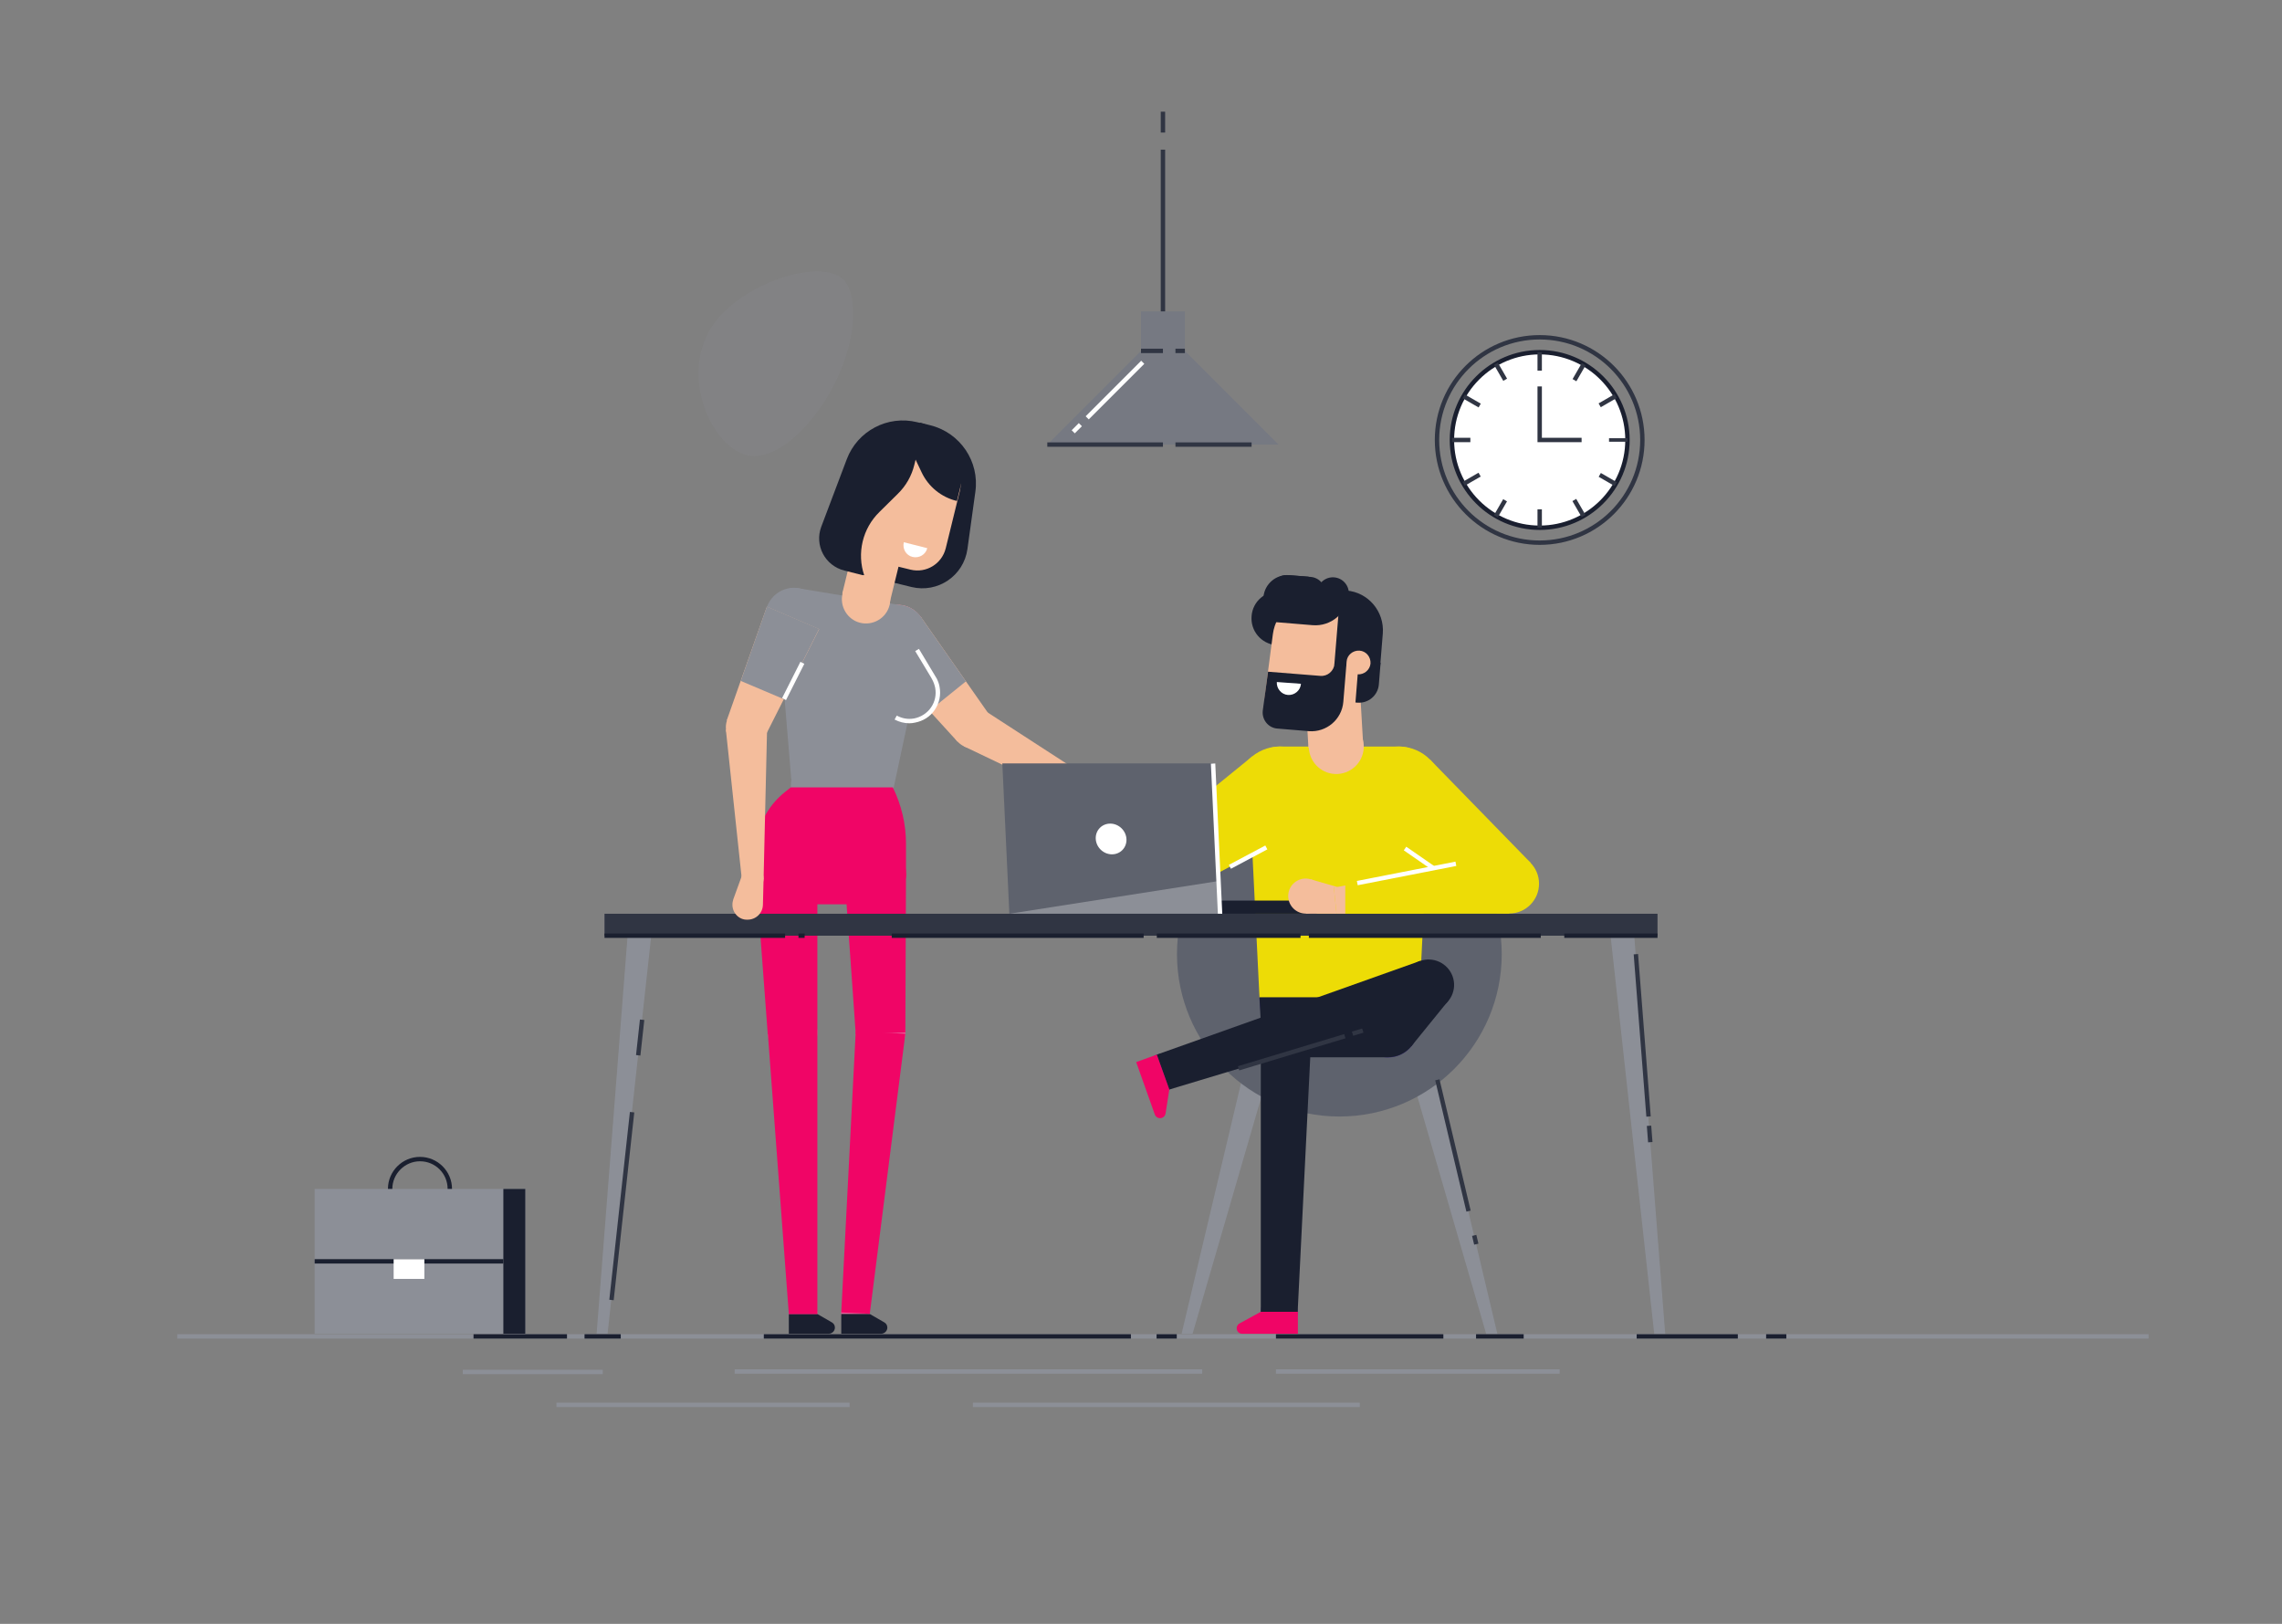 <?xml version="1.0" encoding="utf-8"?>
<!-- Generator: Adobe Illustrator 24.2.2, SVG Export Plug-In . SVG Version: 6.00 Build 0)  -->
<svg version="1.1" id="Ńëîé_1" xmlns="http://www.w3.org/2000/svg" xmlns:xlink="http://www.w3.org/1999/xlink" x="0px" y="0px"
	 viewBox="0 0 1040 740" style="enable-background:new 0 0 1040 740;" xml:space="preserve">
<rect x="0" y="0" width="1040" height="740" fill="#808080" stroke="none"/>
<style type="text/css">
	.st0{fill:#F4BD9C;}
	.st1{opacity:0.2;fill:#8C8F97;enable-background:new    ;}
	.st2{fill:#DDD6FF;}
	.st3{fill:#8C8F97;}
	.st4{fill:#1A1F2F;}
	.st5{fill:#F8F7FF;}
	.st6{fill:#303543;}
	.st7{fill:#FFFFFF;}
	.st8{fill:#40327A;}
	.st9{fill:#767982;}
	.st10{fill:#5E626D;}
	.st11{fill:#EDDC06;}
	.st12{fill:#F00566;}
	.st13{fill:none;}
	.st14{fill:#FF95A9;}
	.st15{fill:#E5659B;}
</style>
<g>
	<path class="st0" d="M508.1,367.5c1.2-2.5,0.1-5.5-2.4-6.7s-5.5-0.1-6.7,2.4s-0.1,5.5,2.4,6.7C503.9,371,506.9,370,508.1,367.5z"/>
	<path class="st0" d="M516,361.8L516,361.8c0.8,0.1,1.5,0.3,2.2,0.6c3.5,1.7,5,5.9,3.3,9.3c-1.7,3.5-5.8,5-9.3,3.3l-10.8-5.2
		l2.7-9.5L516,361.8z"/>
	<polygon class="st0" points="448.6,323.7 506.3,361.1 501.4,369.8 439.3,340.1 	"/>
</g>
<path class="st1" d="M388.5,138c-0.7-6-2.4-10.1-6.5-12.3c-12.3-6.7-43.1,4.1-55.9,20.8c-17.9,23.2-1.6,58.9,15.8,61.2
	C362.1,210.4,392,168.9,388.5,138z"/>
<g>
	<path class="st2" d="M548,625H334.8H548z"/>
	<rect x="334.8" y="624" class="st3" width="213.1" height="2"/>
</g>
<g>
	<path class="st2" d="M387.3,640.2H253.6H387.3z"/>
	<rect x="253.6" y="639.2" class="st3" width="133.6" height="2"/>
</g>
<g>
	<path class="st2" d="M619.7,640.2H443.4H619.7z"/>
	<rect x="443.4" y="639.2" class="st3" width="176.3" height="2"/>
</g>
<g>
	<path class="st2" d="M274.8,625.2H211H274.8z"/>
	<rect x="210.9" y="624.2" class="st3" width="63.8" height="2"/>
</g>
<g>
	<path class="st2" d="M710.8,625H581.5H710.8z"/>
	<rect x="581.5" y="624" class="st3" width="129.3" height="2"/>
</g>
<rect x="80.8" y="608" class="st3" width="898.4" height="2"/>
<rect x="804.9" y="608" class="st4" width="9.2" height="2"/>
<g>
	<path class="st5" d="M745.9,609H792H745.9z"/>
	<rect x="745.9" y="608" class="st4" width="46.1" height="2"/>
</g>
<rect x="348.1" y="608" class="st4" width="167.3" height="2"/>
<rect x="527.1" y="608" class="st4" width="9.2" height="2"/>
<rect x="581.5" y="608" class="st4" width="76.3" height="2"/>
<rect x="672.7" y="608" class="st4" width="21.7" height="2"/>
<rect x="215.8" y="608" class="st4" width="42.6" height="2"/>
<g>
	<path class="st6" d="M701.7,248.3c-26.3,0-47.8-21.4-47.8-47.8s21.4-47.8,47.8-47.8s47.8,21.4,47.8,47.8S728.1,248.3,701.7,248.3z
		 M701.7,154.7c-25.3,0-45.8,20.5-45.8,45.8s20.5,45.8,45.8,45.8s45.8-20.5,45.8-45.8S727,154.7,701.7,154.7z"/>
	<g>
		<circle class="st7" cx="701.7" cy="200.5" r="40"/>
		<path class="st4" d="M701.7,241.5c-22.6,0-41-18.4-41-41s18.4-41,41-41s41,18.4,41,41S724.3,241.5,701.7,241.5z M701.7,161.5
			c-21.5,0-39,17.5-39,39s17.5,39,39,39s39-17.5,39-39S723.3,161.5,701.7,161.5z"/>
	</g>
	<g>
		<g>
			<g>
				<path class="st8" d="M701.7,160.5v8.4V160.5z"/>
				<rect x="700.7" y="160.5" class="st6" width="2" height="8.4"/>
			</g>
			<g>
				<path class="st8" d="M701.7,232.1v8.4V232.1z"/>
				<rect x="700.7" y="232.1" class="st6" width="2" height="8.4"/>
			</g>
		</g>
		<g>
			<g>
				<path class="st8" d="M681.7,165.9l4.2,7.3L681.7,165.9z"/>
				
					<rect x="682.9" y="165.3" transform="matrix(0.866 -0.5 0.5 0.866 6.861 364.58)" class="st6" width="2" height="8.4"/>
			</g>
			<g>
				<path class="st8" d="M717.5,227.9l4.2,7.3L717.5,227.9z"/>
				<rect x="718.6" y="227.3" transform="matrix(0.866 -0.5 0.5 0.866 -19.34 390.808)" class="st6" width="2" height="8.4"/>
			</g>
		</g>
		<g>
			<g>
				<path class="st8" d="M667.1,180.5l7.3,4.2L667.1,180.5z"/>
				<rect x="669.7" y="178.5" transform="matrix(0.5 -0.866 0.866 0.5 177.149 672.183)" class="st6" width="2" height="8.4"/>
			</g>
			<g>
				<path class="st8" d="M729.1,216.3l7.3,4.2L729.1,216.3z"/>
				<rect x="731.7" y="214.3" transform="matrix(0.5 -0.866 0.866 0.5 177.144 743.777)" class="st6" width="2" height="8.4"/>
			</g>
		</g>
		<g>
			<g>
				<path class="st8" d="M661.7,200.5h8.4H661.7z"/>
				<rect x="661.7" y="199.5" class="st6" width="8.4" height="2"/>
			</g>
			<g>
				<path class="st8" d="M733.3,200.5h8.4H733.3z"/>
				<rect x="733.3" y="199.7" class="st6" width="8.4" height="1.6"/>
			</g>
		</g>
		<g>
			<g>
				<path class="st8" d="M667.1,220.5l7.3-4.2L667.1,220.5z"/>
				<rect x="666.5" y="217.4" transform="matrix(0.866 -0.5 0.5 0.866 -19.343 364.603)" class="st6" width="8.4" height="2"/>
			</g>
			<g>
				<path class="st8" d="M729.1,184.7l7.3-4.2L729.1,184.7z"/>
				<rect x="728.5" y="181.6" transform="matrix(0.866 -0.5 0.5 0.866 6.862 390.814)" class="st6" width="8.4" height="2"/>
			</g>
		</g>
		<g>
			<g>
				<path class="st8" d="M681.7,235.1l4.2-7.3L681.7,235.1z"/>
				
					<rect x="679.6" y="230.5" transform="matrix(0.5 -0.866 0.866 0.5 141.45 708.037)" class="st6" width="8.4" height="2"/>
			</g>
			<g>
				<path class="st8" d="M717.5,173.2l4.2-7.3L717.5,173.2z"/>
				
					<rect x="715.4" y="168.5" transform="matrix(0.5 -0.866 0.866 0.5 213.067 708.03)" class="st6" width="8.4" height="2"/>
			</g>
		</g>
		<polygon class="st6" points="720.8,201.5 700.7,201.5 700.7,176.1 702.7,176.1 702.7,199.5 720.8,199.5 		"/>
	</g>
</g>
<g>
	<rect x="529" y="68.2" class="st6" width="2" height="110.9"/>
	<polygon class="st9" points="530,149.9 477.3,202.6 582.7,202.6 	"/>
	<rect x="520" y="141.9" class="st9" width="20" height="25"/>
	<rect x="520" y="158.9" class="st6" width="10" height="2"/>
	<rect x="535.7" y="158.9" class="st6" width="4.3" height="2"/>
	<rect x="477.3" y="201.6" class="st6" width="52.7" height="2"/>
	<rect x="535.7" y="201.6" class="st6" width="34.7" height="2"/>
	<rect x="529" y="50.9" class="st6" width="2" height="9.5"/>
	<g>
		<path class="st7" d="M492.4,193.5l-3.3,3.3L492.4,193.5z"/>
		<rect x="488.5" y="194.1" transform="matrix(0.707 -0.707 0.707 0.707 5.807 404.201)" class="st7" width="4.6" height="2"/>
	</g>
	<g>
		<path class="st7" d="M520.8,165l-25.3,25.3L520.8,165z"/>
		
			<rect x="490.3" y="176.7" transform="matrix(0.707 -0.707 0.707 0.707 23.207 411.41)" class="st7" width="35.8" height="2"/>
	</g>
</g>
<polygon class="st3" points="587.5,456.4 543.5,607.8 538.5,607.8 574.4,456.4 "/>
<polygon class="st3" points="633.4,456.4 677.3,607.8 682.4,607.8 646.5,456.4 "/>
<circle class="st10" cx="610.4" cy="434.8" r="74"/>
<path class="st8" d="M574,454.5c0,4.8,0.9,9.4,2.6,13.6h67.6c1.7-4.2,2.6-8.8,2.6-13.6c0-20.1-16.3-36.5-36.5-36.5
	C590.3,418.1,574,434.4,574,454.5z"/>
<circle class="st8" cx="610.4" cy="454.5" r="10"/>
<ellipse class="st8" cx="528.5" cy="396.6" rx="13.6" ry="13.6"/>
<polygon class="st11" points="592.8,377.8 534.9,408.6 519.9,386 570.7,344.7 "/>
<ellipse class="st11" cx="583.3" cy="360.2" rx="20" ry="20"/>
<polygon class="st11" points="626.1,376.6 680,414 697.6,393.2 651.9,346.3 "/>
<ellipse class="st11" cx="637.5" cy="360.2" rx="20" ry="20"/>
<circle class="st8" cx="632.6" cy="468.2" r="13.7"/>
<circle class="st8" cx="588.3" cy="468.2" r="13.7"/>
<path class="st11" d="M569.1,354.9l4.9,99.7h72.9l4.9-99.7c0.4-8-6-14.7-14-14.7h-54.7C575.1,340.2,568.7,346.9,569.1,354.9z"/>
<path class="st4" d="M574,454.5l0.7,13.6v0.7c0.4,7.3,6.3,13,13.6,13h44.3c7.3,0,13.3-5.7,13.6-13v-0.7l0.7-13.6H574z"/>
<ellipse class="st8" cx="583" cy="597.7" rx="8.4" ry="8.4"/>
<ellipse class="st4" cx="586.1" cy="470.5" rx="11.6" ry="11.6"/>
<polygon class="st4" points="591.4,597.8 597.7,470.5 574.6,470.5 574.6,597.8 "/>
<path class="st12" d="M566.1,607.8h25.4v-10h-16.9l-9.7,5.3c-0.8,0.4-1.3,1.3-1.3,2.2l0,0C563.6,606.7,564.7,607.8,566.1,607.8z"/>
<path class="st8" d="M527.2,480.6c-4.4,1.6-6.7,6.4-5.1,10.8c1.6,4.4,6.4,6.7,10.8,5.1s6.7-6.4,5.1-10.8S531.6,479.1,527.2,480.6z"
	/>
<path class="st4" d="M647.2,437.9c-6,2.1-9.2,8.8-7,14.8c2.1,6,8.8,9.2,14.8,7c6-2.1,9.2-8.8,7-14.8S653.2,435.8,647.2,437.9z"/>
<polygon class="st4" points="532.9,496.5 655,459.7 647.2,437.9 527.2,480.6 "/>
<path class="st12" d="M526.3,507.9l-8.5-23.9l9.4-3.4l5.7,15.9l-1.7,10.9c-0.1,0.9-0.8,1.7-1.6,2l0,0
	C528.2,509.9,526.8,509.2,526.3,507.9z"/>
<rect x="595.7" y="313.1" transform="matrix(0.998 -5.780485e-02 5.780485e-02 0.998 -17.864 35.702)" class="st0" width="25" height="27.1"/>
<path class="st0" d="M596.5,340.9c0.4,6.9,6.3,12.2,13.2,11.8s12.2-6.3,11.8-13.2c-0.4-6.9-6.3-12.2-13.2-11.8
	C601.3,328.1,596.1,334,596.5,340.9z"/>
<polygon class="st4" points="643.2,476.8 660,456.1 643.3,440.2 623.5,458 "/>
<ellipse class="st11" cx="687.8" cy="402.7" rx="13.6" ry="13.6"/>
<rect x="552.1" y="410.4" class="st4" width="48" height="6"/>
<polygon class="st10" points="556,416.4 460,416.4 459.3,401.3 456.8,347.9 552.8,347.9 555.3,401.5 "/>
<ellipse transform="matrix(0.699 -0.715 0.715 0.699 -120.801 477.311)" class="st7" cx="506.4" cy="382.1" rx="6.8" ry="7.2"/>
<polygon class="st3" points="556,416.4 460,416.4 555.3,401.5 "/>
<path class="st4" d="M581.6,294l3.6,0.3l2-24.5l-3.6-0.3c-6.8-0.5-12.7,4.5-13.2,11.2l0,0C569.8,287.5,574.8,293.4,581.6,294z"/>
<path class="st4" d="M609.5,319.5l9.1,0.7c5,0.4,9.4-3.3,9.8-8.3l0.8-9.9l-18.1-1.5L609.5,319.5z"/>
<path class="st4" d="M584.1,293.5l9.8,0.8l2.5-31.5l-8.8-0.7c-6-0.5-11.3,4-11.8,10l-0.9,10.8C574.6,288.3,578.7,293.1,584.1,293.5z
	"/>
<path class="st0" d="M584.8,326.7l32.2,2.6l2.9-36.2c0.9-11-7.3-20.7-18.3-21.5l0,0c-10.6-0.9-20.1,6.8-21.5,17.4l-3.6,27.6
	C575.8,321.7,579.6,326.3,584.8,326.7z"/>
<path class="st13" d="M577.8,306.1L580,289L577.8,306.1z"/>
<path class="st4" d="M613.6,269.1l-2.7-0.2l-2.8,34.1l20.8,1.7l1.3-16C631,278.7,623.6,269.9,613.6,269.1z"/>
<path class="st0" d="M618.7,307.3l-5.4-0.4l0.4-5.4c0.2-3,2.9-5.2,5.9-5l0,0c3,0.2,5.2,2.9,5,5.9l0,0
	C624.3,305.3,621.7,307.5,618.7,307.3z"/>
<path class="st4" d="M577.6,283.2l20.6,1.7c8.4,0.7,15.8-5.6,16.5-14c0.3-4-2.7-7.5-6.7-7.8s-7.5,2.7-7.8,6.7c0,0.4-0.4,0.7-0.8,0.7
	l-20.6-1.7L577.6,283.2z"/>
<path class="st4" d="M585.9,276.6l10.3,0.8c4,0.3,7.5-2.7,7.8-6.7s-2.7-7.5-6.7-7.8l-10.3-0.8c-4-0.3-7.5,2.7-7.8,6.7
	C578.9,272.8,581.9,276.3,585.9,276.6z"/>
<path class="st4" d="M575.5,323.8c-0.5,4.1,2.5,7.9,6.6,8.2l14.4,1.2c8,0.6,15-5.3,15.7-13.3l1.4-17l-5.4-0.4l0,0
	c-0.3,3.3-3.2,5.8-6.5,5.5l-23.8-1.9L575.5,323.8z"/>
<g>
	<path class="st0" d="M587.4,406.1c1.2-4.2,5.7-6.7,9.9-5.4c4.2,1.2,6.7,5.7,5.4,9.9c-1.2,4.2-5.7,6.7-9.9,5.4
		S586.2,410.4,587.4,406.1z"/>
	<path class="st0" d="M603.3,408.7c-0.9,3.2,0.9,6.5,4.1,7.4s6.5-0.9,7.4-4.1s-0.9-6.5-4.1-7.4S604.2,405.5,603.3,408.7z"/>
	<polygon class="st0" points="595.1,416.4 609.1,416.4 610.8,404.6 597.3,400.7 	"/>
</g>
<polygon class="st11" points="685.2,389.4 607.9,404.5 609.1,416.4 613.1,416.4 619.1,416.4 687.8,416.4 "/>
<polygon class="st0" points="609.1,416.4 607.9,404.5 613.1,403.5 613.1,416.4 "/>
<rect x="645.3" y="390.4" class="st11" width="11.3" height="11.3"/>
<g>
	<path class="st4" d="M191.4,556.4c-8.1,0-14.6-6.5-14.6-14.6s6.6-14.6,14.6-14.6s14.6,6.5,14.6,14.6
		C206,549.8,199.5,556.4,191.4,556.4z M191.4,529.2c-6.9,0-12.6,5.7-12.6,12.6c0,7,5.6,12.6,12.6,12.6c6.9,0,12.6-5.7,12.6-12.6
		C204,534.8,198.4,529.2,191.4,529.2z"/>
	<g>
		<g>
			<rect x="143.4" y="541.8" class="st3" width="96" height="66"/>
		</g>
	</g>
	<rect x="229.4" y="541.8" class="st4" width="10" height="66"/>
	<rect x="143.4" y="573.8" class="st4" width="86" height="2"/>
	<rect x="179.4" y="573.8" class="st7" width="14" height="9"/>
</g>
<rect x="618.5" y="396.9" transform="matrix(0.981 -0.192 0.192 0.981 -64.572 130.839)" class="st7" width="45.8" height="2"/>
<rect x="646" y="383.4" transform="matrix(0.569 -0.822 0.822 0.569 -42.965 700.362)" class="st7" width="2" height="15.5"/>
<rect x="559.2" y="389.7" transform="matrix(0.883 -0.47 0.47 0.883 -116.886 312.851)" class="st7" width="18.8" height="2"/>
<rect x="553.4" y="347.9" transform="matrix(0.999 -4.650255e-02 4.650255e-02 0.999 -17.173 26.194)" class="st7" width="2" height="68.6"/>
<rect x="563.6" y="478.6" transform="matrix(0.957 -0.289 0.289 0.957 -113.506 190.73)" class="st6" width="50.6" height="2"/>
<rect x="616.5" y="469.5" transform="matrix(0.957 -0.289 0.289 0.957 -109.563 198.952)" class="st6" width="4.9" height="2"/>
<path class="st4" d="M424,193.8l-4.8-1.2l-17.6,71.5l13.8,3.4c12,2.9,23.8-5.1,25.5-17.3l3.6-26C446.5,210.3,437.6,197.2,424,193.8z
	"/>
<ellipse class="st3" cx="383.6" cy="358.8" rx="23.2" ry="23.2"/>
<path class="st14" d="M421.9,290.8c-1.2,7.1-7.9,11.9-15,10.7c-7.1-1.2-11.9-7.9-10.7-15c1.2-7.1,7.9-11.9,15-10.7
	C418.2,277,423,283.7,421.9,290.8z"/>
<path class="st0" d="M451.9,335.7c-2.3,4.7-7.9,6.7-12.6,4.4s-6.7-7.9-4.4-12.6c2.3-4.7,7.9-6.7,12.6-4.4
	C452.2,325.3,454.2,331,451.9,335.7z"/>
<polygon class="st0" points="419.7,281.2 451.2,326.2 436.4,338 399.4,297.4 "/>
<circle class="st15" cx="366" cy="598.8" r="6.5"/>
<path class="st15" d="M383.4,598.1c-0.2,3.6,2.6,6.6,6.2,6.8s6.6-2.6,6.8-6.2c0.2-3.6-2.6-6.6-6.2-6.8
	C386.7,591.7,383.6,594.5,383.4,598.1z"/>
<path class="st3" d="M421.7,291.4l-15.2,71.2l-45.9-7.6l-6.5-78.5c-0.4-5.2,4.1-9.4,9.3-8.5l47.7,7.9
	C418.5,277.1,423.3,284.1,421.7,291.4z"/>
<ellipse class="st3" cx="409" cy="288.7" rx="13" ry="13"/>
<path class="st12" d="M406.9,358.8L406.9,358.8h-20.6h-25.9l-2.5,2c-8.4,6.6-13.4,16.6-13.4,27.3v10c0,7.7,6.3,14,14,14h40.4
	c7.7,0,14-6.3,14-14v-13.7C412.9,375.5,410.8,366.8,406.9,358.8z"/>
<path class="st3" d="M427.2,313.3c-0.3-1.6-0.9-3.1-1.7-4.4l0,0l-14.2-23.5L389,298.9l14.2,23.5l0,0c2.7,4.5,8,7.1,13.5,6.1
	C423.8,327.1,428.5,320.3,427.2,313.3z"/>
<polygon class="st3" points="399.4,297.4 423.6,323.9 440.2,310.5 419.7,281.2 "/>
<ellipse class="st12" cx="398.9" cy="398" rx="14" ry="14"/>
<circle class="st12" cx="358.5" cy="398.1" r="14"/>
<rect x="384.4" y="249" transform="matrix(0.238 -0.971 0.971 0.238 50.577 584.486)" class="st0" width="27.1" height="22"/>
<path class="st4" d="M372.5,598.8h-13v9h18.2c1.5,0,2.8-1.3,2.8-2.8l0,0c0-1-0.5-1.9-1.4-2.4L372.5,598.8z"/>
<path class="st4" d="M396.4,598.8h-13v9h18.2c1.5,0,2.8-1.3,2.8-2.8l0,0c0-1-0.5-1.9-1.4-2.4L396.4,598.8z"/>
<circle class="st15" cx="361.2" cy="470.5" r="11.3"/>
<polygon class="st12" points="372.5,470.5 372.5,598.8 359.5,598.8 349.9,470.5 "/>
<g>
	<polygon class="st12" points="372.5,398.1 372.5,470.5 349.9,471.3 344.5,399.1 	"/>
</g>
<ellipse class="st15" cx="401.3" cy="470.5" rx="11.3" ry="11.3"/>
<polygon class="st12" points="412.6,471.1 396.4,598.7 383.4,598.1 390,469.9 "/>
<g>
	<polygon class="st12" points="384.9,399.1 390,471.3 412.6,470.5 412.9,398.1 	"/>
</g>
<path class="st0" d="M423.7,201.5l-1.7-0.4c-10.9-2.7-21.9,4-24.5,14.9l-9.1,37.1l26.6,6.5c7.1,1.7,14.2-2.6,16-9.7l6.4-26
	C439.7,214,433.6,204,423.7,201.5z"/>
<path class="st14" d="M392.8,230.8l4.6,1.1l1.1-4.6c0.6-2.5-0.9-5.1-3.5-5.7l0,0c-2.5-0.6-5.1,0.9-5.7,3.5l0,0
	C388.7,227.6,390.3,230.1,392.8,230.8z"/>
<path class="st4" d="M393.9,262.3l-9.1-2.3c-8.8-2.2-13.7-11.5-10.5-20l11.6-30.7c4.9-13,18.7-20.2,32.1-16.9l3.3,0.8l-4.6,18.6
	c-1.2,5-3.8,9.6-7.5,13.2l-8.4,8.3C393.1,240.8,390.4,252.1,393.9,262.3L393.9,262.3z"/>
<path class="st4" d="M411.3,196.9l8.7,18.3c3.1,6.6,9,11.4,16.1,13.1l0,0l-3.1,12.8l4.9-20.1c2.3-9.2-3.4-18.5-12.6-20.8
	L411.3,196.9z"/>
<path class="st0" d="M405.6,274.8c-0.9,6-6.6,10.1-12.6,9.2s-10.1-6.6-9.2-12.6s6.6-10.1,12.6-9.2
	C402.4,263.2,406.5,268.8,405.6,274.8z"/>
<g>
	<polygon class="st3" points="732.9,416.4 734,426.4 753.9,607.8 758.9,607.8 744,416.4 	"/>
	<polygon class="st3" points="297.9,416.4 296.8,426.4 276.9,607.8 271.9,607.8 286.8,416.4 	"/>
</g>
<path class="st0" d="M342.9,405.3c-2.8-0.1-5-2.4-4.9-5.1c0.1-2.8,2.4-5,5.1-4.9c2.8,0.1,5,2.4,4.9,5.1
	C348,403.2,345.7,405.4,342.9,405.3z"/>
<path class="st3" d="M355.9,292.5c6.4,3.2,14.2,0.7,17.5-5.7s0.7-14.2-5.7-17.5s-14.2-0.7-17.5,5.7S349.5,289.2,355.9,292.5z"/>
<ellipse class="st0" cx="340.2" cy="331.4" rx="9.4" ry="9.4"/>
<polygon class="st0" points="349.5,276.5 331.2,328.3 348.6,335.7 373.3,286.7 "/>
<polygon class="st3" points="373.3,286.6 357.2,318.6 337.6,310.3 349.5,276.4 "/>
<polygon class="st0" points="330.8,332.5 338.1,400.9 348,400.5 349.6,331.6 "/>
<rect x="275.5" y="416.4" class="st6" width="479.9" height="10"/>
<path class="st0" d="M333.8,412.1c0-0.8,0.2-1.5,0.4-2.3l0,0l4.1-11.3l9.7,1.8l-0.3,12c-0.1,3.9-3.3,6.9-7.2,6.8
	C336.8,419.2,333.7,416,333.8,412.1z"/>
<rect x="275.5" y="425.4" class="st4" width="82.3" height="2"/>
<rect x="363.9" y="425.4" class="st4" width="2.8" height="2"/>
<rect x="406.4" y="425.4" class="st4" width="114.8" height="2"/>
<rect x="527.2" y="425.4" class="st4" width="65.5" height="2"/>
<rect x="596.5" y="425.4" class="st4" width="105.7" height="2"/>
<rect x="712.9" y="425.4" class="st4" width="42.5" height="2"/>
<rect x="266.4" y="608" class="st4" width="16.5" height="2"/>
<rect x="352.1" y="309.4" transform="matrix(0.451 -0.893 0.893 0.451 -78.658 493.007)" class="st7" width="18.5" height="2"/>
<path class="st7" d="M414.4,329.6c-2.3,0-4.6-0.6-6.7-1.7l1-1.8c2.4,1.3,5.1,1.8,7.9,1.3c3.1-0.6,5.9-2.4,7.7-5
	c1.8-2.6,2.5-5.8,1.9-9c-0.3-1.4-0.8-2.8-1.5-4l-0.5-0.9l0,0l-7.1-11.8l1.7-1l8.1,13.5l0,0c0.6,1.2,1.1,2.5,1.3,3.8
	c0.7,3.7-0.1,7.4-2.2,10.5s-5.3,5.1-9,5.8C416.1,329.5,415.3,329.6,414.4,329.6z"/>
<rect x="747.4" y="434.7" transform="matrix(0.997 -7.779282e-02 7.779282e-02 0.997 -34.436 59.652)" class="st6" width="2" height="74.2"/>
<rect x="750.8" y="513" transform="matrix(0.997 -7.769464e-02 7.769464e-02 0.997 -37.877 59.974)" class="st6" width="2" height="7.5"/>
<rect x="661.1" y="491.3" transform="matrix(0.973 -0.231 0.231 0.973 -102.65 166.986)" class="st6" width="2" height="61.5"/>
<rect x="671.3" y="562.9" transform="matrix(0.973 -0.231 0.231 0.973 -112.321 170.581)" class="st6" width="2" height="4.1"/>
<rect x="240.3" y="548.5" transform="matrix(0.109 -0.994 0.994 0.109 -293.711 771.372)" class="st6" width="86.1" height="2"/>
<rect x="283.6" y="471.7" transform="matrix(0.109 -0.994 0.994 0.109 -209.914 711.281)" class="st6" width="16.3" height="2"/>
<path class="st7" d="M592.9,311.6c-0.2,3-2.9,5.3-5.9,5.1c-3-0.2-5.3-2.9-5.1-5.9L592.9,311.6z"/>
<path class="st7" d="M422.6,249.8c-0.7,2.9-3.7,4.7-6.7,4s-4.7-3.7-4-6.7L422.6,249.8z"/>
</svg>
